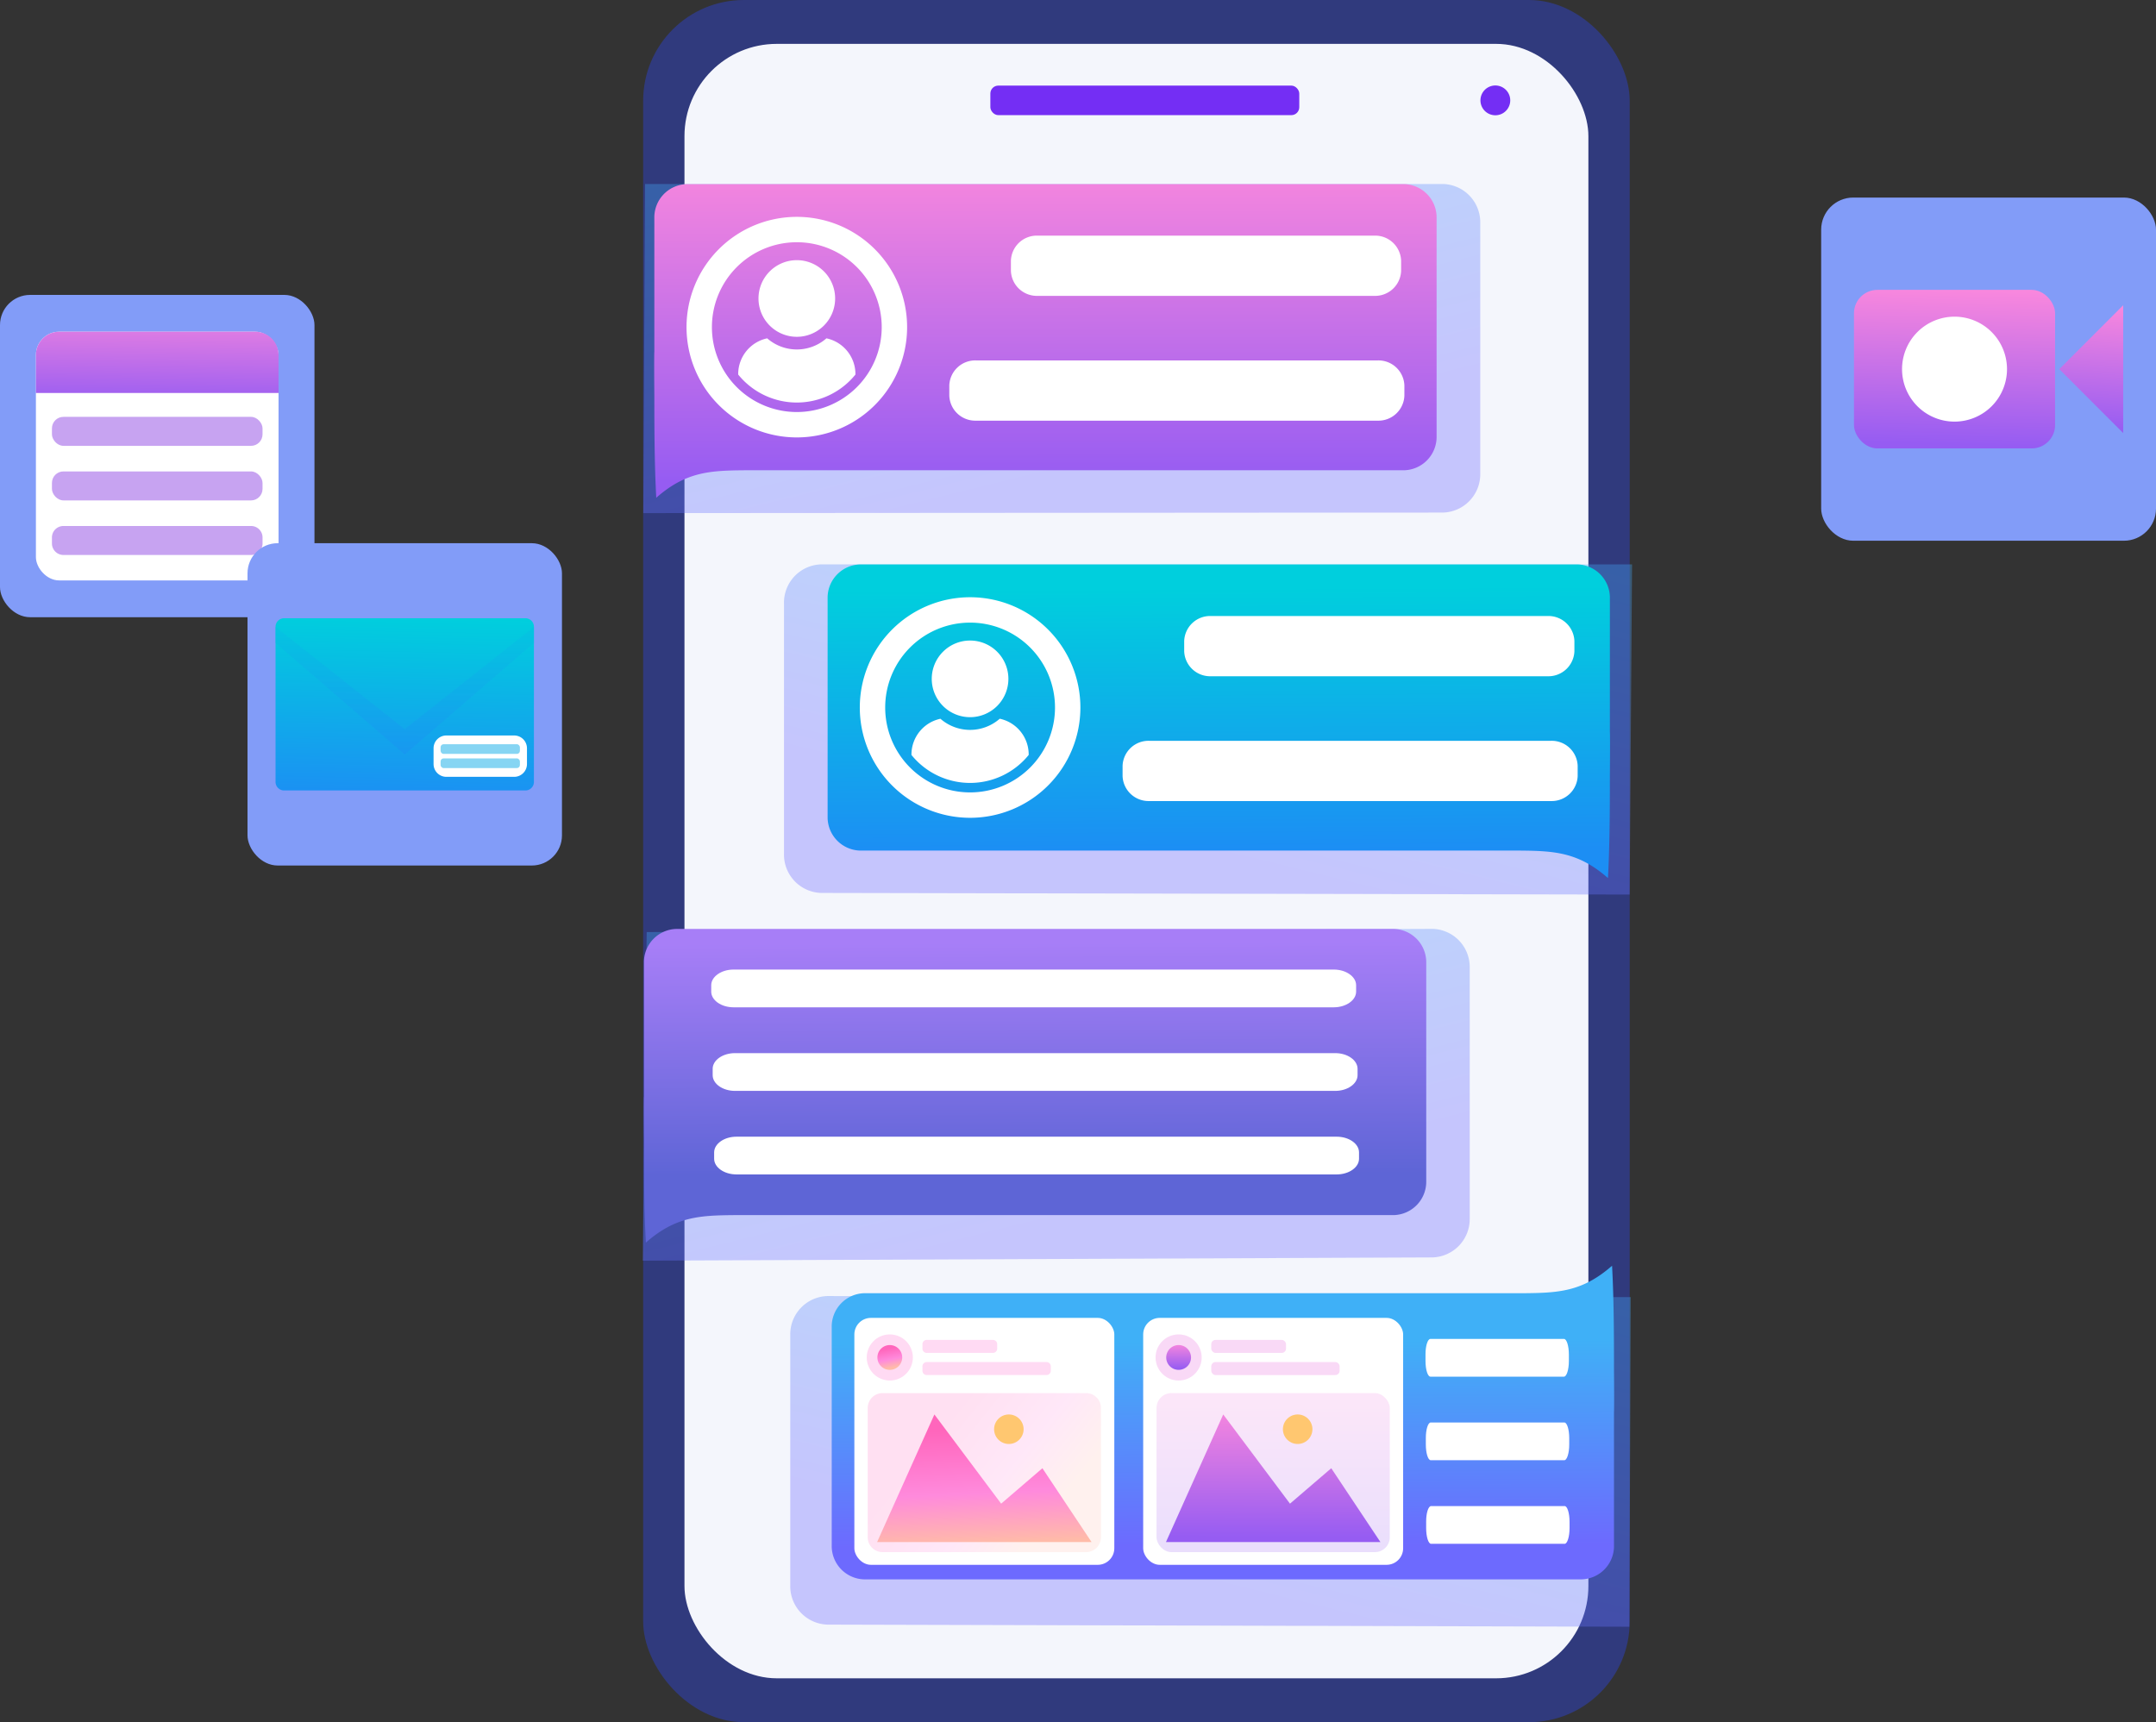 <svg xmlns="http://www.w3.org/2000/svg" xmlns:xlink="http://www.w3.org/1999/xlink" width="175.423" height="140.143" viewBox="0 0 175.423 140.143">
  <rect x="0" y="0" width="175.423" height="140.143" fill="#333333" stroke="none"/>
  <defs>
    <linearGradient id="linear-gradient" x1="0.66" y1="0.781" x2="0.053" y2="-0.188" gradientUnits="objectBoundingBox">
      <stop offset="0" stop-color="#6d6afe"/>
      <stop offset="1" stop-color="#3fb0f7"/>
    </linearGradient>
    <linearGradient id="linear-gradient-2" x1="0.501" y1="0.945" x2="0.499" y2="-0.135" gradientUnits="objectBoundingBox">
      <stop offset="0" stop-color="#965cf2"/>
      <stop offset="1" stop-color="#ff8adc"/>
    </linearGradient>
    <linearGradient id="linear-gradient-3" x1="0.341" y1="0.777" x2="0.949" y2="-0.193" xlink:href="#linear-gradient"/>
    <linearGradient id="linear-gradient-4" x1="0.506" y1="0.91" x2="0.495" y2="0.075" gradientUnits="objectBoundingBox">
      <stop offset="0" stop-color="#1c8ef4"/>
      <stop offset="1" stop-color="#00cfdd"/>
    </linearGradient>
    <linearGradient id="linear-gradient-5" x1="0.661" y1="0.782" x2="0.057" y2="-0.181" xlink:href="#linear-gradient"/>
    <linearGradient id="linear-gradient-6" x1="0.496" y1="0.044" x2="0.503" y2="0.783" gradientUnits="objectBoundingBox">
      <stop offset="0" stop-color="#a77ef7"/>
      <stop offset="1" stop-color="#5e65d6"/>
    </linearGradient>
    <linearGradient id="linear-gradient-7" x1="0.341" y1="0.778" x2="0.948" y2="-0.191" xlink:href="#linear-gradient"/>
    <linearGradient id="linear-gradient-8" x1="0.504" y1="0.892" x2="0.496" y2="0.242" xlink:href="#linear-gradient"/>
    <linearGradient id="linear-gradient-9" x1="0.429" y1="0.14" x2="0.582" y2="0.918" gradientUnits="objectBoundingBox">
      <stop offset="0" stop-color="#ff66bc"/>
      <stop offset="0.56" stop-color="#ff8adc"/>
      <stop offset="1" stop-color="#ffbba8"/>
    </linearGradient>
    <linearGradient id="linear-gradient-10" x1="0.252" y1="0.363" x2="0.835" y2="0.685" xlink:href="#linear-gradient-9"/>
    <linearGradient id="linear-gradient-11" x1="0.439" y1="0.119" x2="0.501" y2="1.014" xlink:href="#linear-gradient-9"/>
    <linearGradient id="linear-gradient-12" x1="0.499" y1="0.959" x2="0.502" y2="-0.135" xlink:href="#linear-gradient-2"/>
    <linearGradient id="linear-gradient-13" x1="0.499" y1="0.96" x2="0.502" y2="-0.137" xlink:href="#linear-gradient-2"/>
    <linearGradient id="linear-gradient-14" x1="0.5" y1="0.96" x2="0.503" y2="-0.131" xlink:href="#linear-gradient-2"/>
    <linearGradient id="linear-gradient-15" x1="0.486" y1="0.974" x2="0.517" y2="-0.062" xlink:href="#linear-gradient-2"/>
    <linearGradient id="linear-gradient-16" x1="0.493" y1="0.972" x2="0.525" y2="-0.067" xlink:href="#linear-gradient-2"/>
    <linearGradient id="linear-gradient-17" x1="0.466" y1="1.22" x2="0.578" y2="-0.607" xlink:href="#linear-gradient-2"/>
    <linearGradient id="linear-gradient-18" x1="0.482" y1="1.069" x2="0.517" y2="-0.016" xlink:href="#linear-gradient-4"/>
    <linearGradient id="linear-gradient-19" x1="0.469" y1="1.048" x2="0.512" y2="-0.315" xlink:href="#linear-gradient-4"/>
  </defs>
  <g id="other02" transform="translate(87.712 70.071)">
    <g id="グループ_168607" data-name="グループ 168607" transform="translate(-87.712 -70.071)">
      <g id="グループ_168573" data-name="グループ 168573" transform="translate(52.331)">
        <rect id="長方形_41321" data-name="長方形 41321" width="80.27" height="140.143" rx="8.195" fill="#303a7d"/>
        <rect id="長方形_41322" data-name="長方形 41322" width="73.547" height="133.002" rx="7.509" transform="translate(3.361 3.57)" fill="#f4f6fc"/>
      </g>
      <g id="グループ_168576" data-name="グループ 168576" transform="translate(52.339 14.973)">
        <g id="グループ_168574" data-name="グループ 168574">
          <path id="パス_378417" data-name="パス 378417" d="M244.045,83.371h64.933A3.116,3.116,0,0,1,312,86.55v20.38a3.121,3.121,0,0,1-3.02,3.178l-65.079.044Z" transform="translate(-243.898 -83.371)" fill-rule="evenodd" opacity="0.35" fill="url(#linear-gradient)" style="mix-blend-mode: multiply;isolation: isolate"/>
          <path id="パス_378418" data-name="パス 378418" d="M250.221,83.4H308.61a2.713,2.713,0,0,1,2.63,2.768v17.748a2.716,2.716,0,0,1-2.63,2.768H254.99c-2.834.026-4.812.1-7.243,2.238-.146-2.735-.156-5.535-.156-8.278-.014-1.665-.017-3.054-.005-3.581l.005.011V86.164A2.709,2.709,0,0,1,250.221,83.4Z" transform="translate(-246.69 -83.39)" fill-rule="evenodd" fill="url(#linear-gradient-2)"/>
        </g>
        <g id="グループ_168575" data-name="グループ 168575" transform="translate(3.52 2.674)">
          <path id="パス_378419" data-name="パス 378419" d="M267.46,94.454a8.974,8.974,0,1,1-8.974,8.974,8.974,8.974,0,0,1,8.974-8.974Zm0,3.524a3.118,3.118,0,1,0,3.118,3.118,3.118,3.118,0,0,0-3.118-3.118Zm2.411,6.36a3.66,3.66,0,0,1-4.822,0,2.981,2.981,0,0,0-2.359,2.906v.042a6.135,6.135,0,0,0,9.54,0v-.042a2.981,2.981,0,0,0-2.359-2.906Zm-2.411-7.819a6.908,6.908,0,1,0,6.908,6.908A6.908,6.908,0,0,0,267.46,96.519Z" transform="translate(-258.486 -94.454)" fill="#fff" fill-rule="evenodd"/>
          <path id="パス_378420" data-name="パス 378420" d="M370.036,100.784h27.407a2.114,2.114,0,0,1,2.171,2.035v.832a2.115,2.115,0,0,1-2.171,2.035H370.036a2.113,2.113,0,0,1-2.171-2.035v-.832A2.112,2.112,0,0,1,370.036,100.784Z" transform="translate(-341.471 -99.257)" fill="#fff" fill-rule="evenodd"/>
          <path id="パス_378421" data-name="パス 378421" d="M349.261,142.867h32.686a2.113,2.113,0,0,1,2.171,2.035v.832a2.114,2.114,0,0,1-2.171,2.035H349.261a2.113,2.113,0,0,1-2.171-2.035V144.9A2.112,2.112,0,0,1,349.261,142.867Z" transform="translate(-325.709 -131.185)" fill="#fff" fill-rule="evenodd"/>
        </g>
      </g>
      <g id="グループ_168579" data-name="グループ 168579" transform="translate(63.789 45.926)">
        <path id="パス_378422" data-name="パス 378422" d="M360.35,211.642H294.365a3.115,3.115,0,0,0-3.019,3.179V235.2a3.121,3.121,0,0,0,3.019,3.179l65.789.132Z" transform="translate(-291.346 -211.642)" fill-rule="evenodd" opacity="0.35" fill="url(#linear-gradient-3)" style="mix-blend-mode: multiply;isolation: isolate"/>
        <path id="パス_378423" data-name="パス 378423" d="M367.076,211.666H308.687a2.713,2.713,0,0,0-2.63,2.768v17.748a2.716,2.716,0,0,0,2.63,2.768h53.62c2.834.026,4.812.1,7.243,2.238.146-2.735.156-5.535.156-8.278.014-1.665.017-3.054.005-3.581l-.005.011V214.434A2.71,2.71,0,0,0,367.076,211.666Z" transform="translate(-302.507 -211.66)" fill-rule="evenodd" fill="url(#linear-gradient-4)"/>
        <g id="グループ_168578" data-name="グループ 168578" transform="translate(6.169 2.674)">
          <g id="グループ_168577" data-name="グループ 168577">
            <path id="パス_378424" data-name="パス 378424" d="M325.886,222.725a8.974,8.974,0,1,1-8.974,8.974,8.974,8.974,0,0,1,8.974-8.974Zm0,2.066a6.908,6.908,0,1,0,6.908,6.908A6.908,6.908,0,0,0,325.886,224.791Z" transform="translate(-316.912 -222.725)" fill="#fff" fill-rule="evenodd"/>
            <path id="パス_378425" data-name="パス 378425" d="M339.1,237.329a3.118,3.118,0,1,1-3.118,3.118,3.118,3.118,0,0,1,3.118-3.118Zm2.411,6.361a2.981,2.981,0,0,1,2.359,2.906v.043a6.136,6.136,0,0,1-9.54,0V246.6a2.981,2.981,0,0,1,2.359-2.906,3.662,3.662,0,0,0,4.822,0Z" transform="translate(-330.128 -233.805)" fill="#fff" fill-rule="evenodd"/>
          </g>
          <path id="パス_378426" data-name="パス 378426" d="M428.462,229.056h27.407a2.114,2.114,0,0,1,2.171,2.035v.832a2.115,2.115,0,0,1-2.171,2.035H428.462a2.114,2.114,0,0,1-2.171-2.035v-.832A2.112,2.112,0,0,1,428.462,229.056Z" transform="translate(-399.897 -227.528)" fill="#fff" fill-rule="evenodd"/>
          <path id="パス_378427" data-name="パス 378427" d="M407.689,271.139h32.686a2.113,2.113,0,0,1,2.171,2.035v.832a2.114,2.114,0,0,1-2.171,2.035H407.689a2.113,2.113,0,0,1-2.171-2.035v-.832A2.112,2.112,0,0,1,407.689,271.139Z" transform="translate(-384.137 -259.456)" fill="#fff" fill-rule="evenodd"/>
        </g>
      </g>
      <g id="グループ_168582" data-name="グループ 168582" transform="translate(52.3 75.586)">
        <path id="パス_378428" data-name="パス 378428" d="M244.054,334.818,308,334.556a3.111,3.111,0,0,1,3.02,3.179v20.379a3.123,3.123,0,0,1-3.02,3.178l-64.265.265Z" transform="translate(-243.736 -334.556)" fill-rule="evenodd" opacity="0.35" fill="url(#linear-gradient-5)" style="mix-blend-mode: multiply;isolation: isolate"/>
        <g id="グループ_168581" data-name="グループ 168581" transform="translate(0.086 0.006)">
          <path id="パス_378429" data-name="パス 378429" d="M246.734,334.581h58.389a2.713,2.713,0,0,1,2.63,2.768V355.1a2.716,2.716,0,0,1-2.63,2.768H251.5c-2.834.026-4.812.1-7.243,2.238-.146-2.735-.156-5.535-.156-8.278-.014-1.665-.017-3.054-.005-3.581l.005.011V337.349A2.709,2.709,0,0,1,246.734,334.581Z" transform="translate(-244.093 -334.581)" fill-rule="evenodd" fill="url(#linear-gradient-6)"/>
          <g id="グループ_168580" data-name="グループ 168580" transform="translate(5.483 3.306)">
            <path id="パス_378430" data-name="パス 378430" d="M268.631,348.282h48.835c1,0,1.818.576,1.818,1.275v.521c0,.7-.821,1.276-1.818,1.276H268.631c-1,0-1.818-.574-1.818-1.276v-.521C266.813,348.856,267.631,348.282,268.631,348.282Z" transform="translate(-266.813 -348.282)" fill="#fff" fill-rule="evenodd"/>
            <path id="パス_378431" data-name="パス 378431" d="M269.121,376.462h48.835c1,0,1.818.576,1.818,1.276v.521c0,.7-.821,1.276-1.818,1.276H269.121c-1,0-1.818-.574-1.818-1.276v-.521C267.3,377.036,268.121,376.462,269.121,376.462Z" transform="translate(-267.185 -369.662)" fill="#fff" fill-rule="evenodd"/>
            <path id="パス_378432" data-name="パス 378432" d="M269.613,404.642h48.835c1,0,1.818.576,1.818,1.275v.521c0,.7-.821,1.275-1.818,1.275H269.613c-1,0-1.818-.574-1.818-1.275v-.521C267.8,405.216,268.613,404.642,269.613,404.642Z" transform="translate(-267.558 -391.042)" fill="#fff" fill-rule="evenodd"/>
          </g>
        </g>
      </g>
      <g id="グループ_168590" data-name="グループ 168590" transform="translate(64.3 102.998)">
        <g id="グループ_168583" data-name="グループ 168583">
          <path id="パス_378433" data-name="パス 378433" d="M361.848,458.468l-65.367-.088a3.114,3.114,0,0,0-3.019,3.179v20.379a3.122,3.122,0,0,0,3.019,3.179l65.254.173Z" transform="translate(-293.462 -455.912)" fill-rule="evenodd" opacity="0.35" fill="url(#linear-gradient-7)" style="mix-blend-mode: multiply;isolation: isolate"/>
          <path id="パス_378434" data-name="パス 378434" d="M368.46,473.676H310.071a2.713,2.713,0,0,1-2.63-2.768V453.159a2.716,2.716,0,0,1,2.63-2.768h53.62c2.834-.026,4.812-.1,7.243-2.238.146,2.735.156,5.535.156,8.278.014,1.665.017,3.054.005,3.581l-.005-.011v10.907A2.709,2.709,0,0,1,368.46,473.676Z" transform="translate(-304.068 -448.153)" fill-rule="evenodd" fill="url(#linear-gradient-8)"/>
        </g>
        <g id="グループ_168589" data-name="グループ 168589" transform="translate(5.215 4.245)">
          <g id="グループ_168585" data-name="グループ 168585">
            <rect id="長方形_41323" data-name="長方形 41323" width="21.151" height="20.094" rx="1.346" fill="#fff"/>
            <path id="パス_378435" data-name="パス 378435" d="M321.129,471.324a1.875,1.875,0,1,1-1.875,1.875A1.875,1.875,0,0,1,321.129,471.324Z" transform="translate(-318.245 -469.978)" fill="#ff84d6" fill-rule="evenodd" opacity="0.3"/>
            <path id="パス_378436" data-name="パス 378436" d="M323.85,474.911a1.009,1.009,0,1,1-1.009,1.009A1.009,1.009,0,0,1,323.85,474.911Z" transform="translate(-320.966 -472.7)" fill-rule="evenodd" fill="url(#linear-gradient-9)"/>
            <g id="グループ_168584" data-name="グループ 168584" transform="translate(5.54 1.791)">
              <path id="長方形_41324" data-name="長方形 41324" d="M.348,0H5.734a.348.348,0,0,1,.348.348V.709a.348.348,0,0,1-.348.348H.349A.349.349,0,0,1,0,.709V.348A.348.348,0,0,1,.348,0Z" fill="#ff84d6" opacity="0.3"/>
              <path id="長方形_41325" data-name="長方形 41325" d="M.349,0h9.746a.348.348,0,0,1,.348.348V.709a.348.348,0,0,1-.348.348H.348A.348.348,0,0,1,0,.709V.349A.349.349,0,0,1,.349,0Z" transform="translate(0 1.803)" fill="#ff84d6" opacity="0.3"/>
            </g>
            <path id="長方形_41326" data-name="長方形 41326" d="M1.208,0H17.768a1.207,1.207,0,0,1,1.207,1.207V11.732a1.208,1.208,0,0,1-1.208,1.208H1.208A1.208,1.208,0,0,1,0,11.732V1.208A1.208,1.208,0,0,1,1.208,0Z" transform="translate(1.088 6.121)" opacity="0.2" fill="url(#linear-gradient-10)"/>
            <path id="パス_378437" data-name="パス 378437" d="M327.4,498.317l5.432,7.259,3.357-2.883,4,6.008h-17.45Z" transform="translate(-320.888 -490.458)" fill-rule="evenodd" fill="url(#linear-gradient-11)"/>
            <path id="パス_378438" data-name="パス 378438" d="M363.384,498.317a1.2,1.2,0,1,1-1.2,1.2A1.2,1.2,0,0,1,363.384,498.317Z" transform="translate(-350.814 -490.457)" fill="#ffc770" fill-rule="evenodd"/>
          </g>
          <g id="グループ_168587" data-name="グループ 168587" transform="translate(23.5)">
            <rect id="長方形_41327" data-name="長方形 41327" width="21.151" height="20.094" rx="1.346" fill="#fff"/>
            <path id="パス_378439" data-name="パス 378439" d="M418.516,471.324a1.875,1.875,0,1,1-1.875,1.875A1.875,1.875,0,0,1,418.516,471.324Z" transform="translate(-415.632 -469.978)" fill="#ea80df" fill-rule="evenodd" opacity="0.3"/>
            <path id="パス_378440" data-name="パス 378440" d="M421.236,474.911a1.009,1.009,0,1,1-1.009,1.009A1.009,1.009,0,0,1,421.236,474.911Z" transform="translate(-418.352 -472.7)" fill-rule="evenodd" fill="url(#linear-gradient-12)"/>
            <g id="グループ_168586" data-name="グループ 168586" transform="translate(5.54 1.791)">
              <rect id="長方形_41328" data-name="長方形 41328" width="6.082" height="1.058" rx="0.348" fill="#ea80df" opacity="0.3"/>
              <rect id="長方形_41329" data-name="長方形 41329" width="10.443" height="1.058" rx="0.348" transform="translate(0 1.803)" fill="#ea80df" opacity="0.3"/>
            </g>
            <rect id="長方形_41330" data-name="長方形 41330" width="18.976" height="12.94" rx="1.208" transform="translate(1.088 6.121)" opacity="0.2" fill="url(#linear-gradient-13)"/>
            <path id="パス_378441" data-name="パス 378441" d="M424.788,498.317l5.432,7.259,3.358-2.883,4,6.008h-17.45Z" transform="translate(-418.275 -490.458)" fill-rule="evenodd" fill="url(#linear-gradient-14)"/>
            <path id="パス_378442" data-name="パス 378442" d="M460.771,498.317a1.2,1.2,0,1,1-1.2,1.2A1.2,1.2,0,0,1,460.771,498.317Z" transform="translate(-448.201 -490.457)" fill="#ffc770" fill-rule="evenodd"/>
          </g>
          <g id="グループ_168588" data-name="グループ 168588" transform="translate(46.466 1.711)">
            <path id="パス_378443" data-name="パス 378443" d="M508.034,472.837H518.9c.223,0,.4.576.4,1.275v.521c0,.7-.183,1.275-.4,1.275H508.034c-.222,0-.4-.574-.4-1.275v-.521C507.629,473.411,507.811,472.837,508.034,472.837Z" transform="translate(-507.629 -472.837)" fill="#fff" fill-rule="evenodd"/>
            <path id="パス_378444" data-name="パス 378444" d="M508.144,501.017h10.868c.223,0,.4.576.4,1.275v.521c0,.7-.183,1.275-.4,1.275H508.144c-.222,0-.4-.574-.4-1.275v-.521C507.739,501.591,507.921,501.017,508.144,501.017Z" transform="translate(-507.712 -494.217)" fill="#fff" fill-rule="evenodd"/>
            <path id="パス_378445" data-name="パス 378445" d="M508.253,529.2h10.868c.222,0,.4.576.4,1.275v.521c0,.7-.183,1.275-.4,1.275H508.253c-.222,0-.4-.574-.4-1.275v-.521C507.848,529.771,508.03,529.2,508.253,529.2Z" transform="translate(-507.795 -515.597)" fill="#fff" fill-rule="evenodd"/>
          </g>
        </g>
      </g>
      <g id="グループ_168591" data-name="グループ 168591" transform="translate(80.581 6.956)">
        <rect id="長方形_41331" data-name="長方形 41331" width="25.134" height="2.404" rx="0.645" transform="translate(0 0.01)" fill="#742ef4"/>
        <path id="パス_378446" data-name="パス 378446" d="M527.4,50.149a1.212,1.212,0,1,1-1.212,1.212A1.212,1.212,0,0,1,527.4,50.149Z" transform="translate(-486.312 -50.149)" fill="#742ef4" fill-rule="evenodd"/>
      </g>
      <g id="グループ_168596" data-name="グループ 168596" transform="translate(148.18 16.076)">
        <g id="グループ_168595" data-name="グループ 168595">
          <g id="グループ_168594" data-name="グループ 168594">
            <rect id="長方形_41332" data-name="長方形 41332" width="27.243" height="27.926" rx="2.611" fill="#829cf8"/>
            <g id="グループ_168593" data-name="グループ 168593" transform="translate(2.668 7.512)">
              <g id="グループ_168592" data-name="グループ 168592">
                <rect id="長方形_41333" data-name="長方形 41333" width="16.365" height="12.902" rx="1.905" fill="url(#linear-gradient-15)"/>
                <path id="パス_378447" data-name="パス 378447" d="M721.355,129.453l5.2-5.2v10.4Z" transform="translate(-704.649 -123.002)" fill-rule="evenodd" fill="url(#linear-gradient-16)"/>
              </g>
              <path id="パス_378448" data-name="パス 378448" d="M672.607,128.109a4.27,4.27,0,1,1-4.27,4.27A4.27,4.27,0,0,1,672.607,128.109Z" transform="translate(-664.425 -125.928)" fill="#fff" fill-rule="evenodd"/>
            </g>
          </g>
        </g>
      </g>
      <g id="グループ_168606" data-name="グループ 168606" transform="translate(0 23.998)">
        <g id="グループ_168600" data-name="グループ 168600">
          <g id="グループ_168599" data-name="グループ 168599">
            <rect id="長方形_41334" data-name="長方形 41334" width="25.587" height="26.228" rx="2.452" fill="#829cf8"/>
            <g id="グループ_168598" data-name="グループ 168598" transform="translate(2.922 2.995)">
              <rect id="長方形_41335" data-name="長方形 41335" width="19.743" height="20.238" rx="1.892" transform="translate(0 0)" fill="#fff"/>
              <path id="パス_378449" data-name="パス 378449" d="M41,133.184H56.959a1.9,1.9,0,0,1,1.892,1.892v3.095H39.108v-3.095A1.9,1.9,0,0,1,41,133.184Z" transform="translate(-39.108 -133.184)" fill-rule="evenodd" fill="url(#linear-gradient-17)"/>
              <g id="グループ_168597" data-name="グループ 168597" transform="translate(1.304 6.929)">
                <rect id="長方形_41336" data-name="長方形 41336" width="17.135" height="2.359" rx="0.937" fill="#9048e4" opacity="0.5"/>
                <rect id="長方形_41337" data-name="長方形 41337" width="17.135" height="2.359" rx="0.937" transform="translate(0 4.44)" fill="#9048e4" opacity="0.5"/>
                <path id="長方形_41338" data-name="長方形 41338" d="M.937,0H16.2a.936.936,0,0,1,.936.936v.486a.937.937,0,0,1-.937.937H.937A.937.937,0,0,1,0,1.422V.937A.937.937,0,0,1,.937,0Z" transform="translate(0 8.88)" fill="#9048e4" opacity="0.5"/>
              </g>
            </g>
          </g>
        </g>
        <g id="グループ_168605" data-name="グループ 168605" transform="translate(20.139 20.205)">
          <rect id="長方形_41339" data-name="長方形 41339" width="25.586" height="26.228" rx="2.452" fill="#829cf8"/>
          <g id="グループ_168604" data-name="グループ 168604" transform="translate(2.281 6.106)">
            <g id="グループ_168601" data-name="グループ 168601">
              <path id="長方形_41340" data-name="長方形 41340" d="M.695,0H20.329a.694.694,0,0,1,.694.694V13.321a.694.694,0,0,1-.694.694H.694A.694.694,0,0,1,0,13.321V.695A.695.695,0,0,1,.695,0Z" fill="url(#linear-gradient-18)"/>
              <path id="パス_378450" data-name="パス 378450" d="M119.91,232.736l10.512,8.325,10.512-8.325v1.3l-10.512,9.076-10.512-9.076Z" transform="translate(-119.91 -232.029)" fill-rule="evenodd" opacity="0.5" fill="url(#linear-gradient-19)" style="mix-blend-mode: multiply;isolation: isolate"/>
            </g>
            <g id="グループ_168603" data-name="グループ 168603" transform="translate(12.857 9.541)">
              <path id="長方形_41341" data-name="長方形 41341" d="M1.04,0H6.556A1.041,1.041,0,0,1,7.6,1.041V2.324A1.041,1.041,0,0,1,6.556,3.365H1.041A1.041,1.041,0,0,1,0,2.324V1.04A1.04,1.04,0,0,1,1.04,0Z" fill="#fff"/>
              <g id="グループ_168602" data-name="グループ 168602" transform="translate(0.572 0.711)">
                <rect id="長方形_41342" data-name="長方形 41342" width="6.453" height="0.788" rx="0.244" fill="#0eade8" opacity="0.5"/>
                <rect id="長方形_41343" data-name="長方形 41343" width="6.453" height="0.788" rx="0.244" transform="translate(0 1.153)" fill="#0eade8" opacity="0.5"/>
              </g>
            </g>
          </g>
        </g>
      </g>
    </g>
  </g>
</svg>
